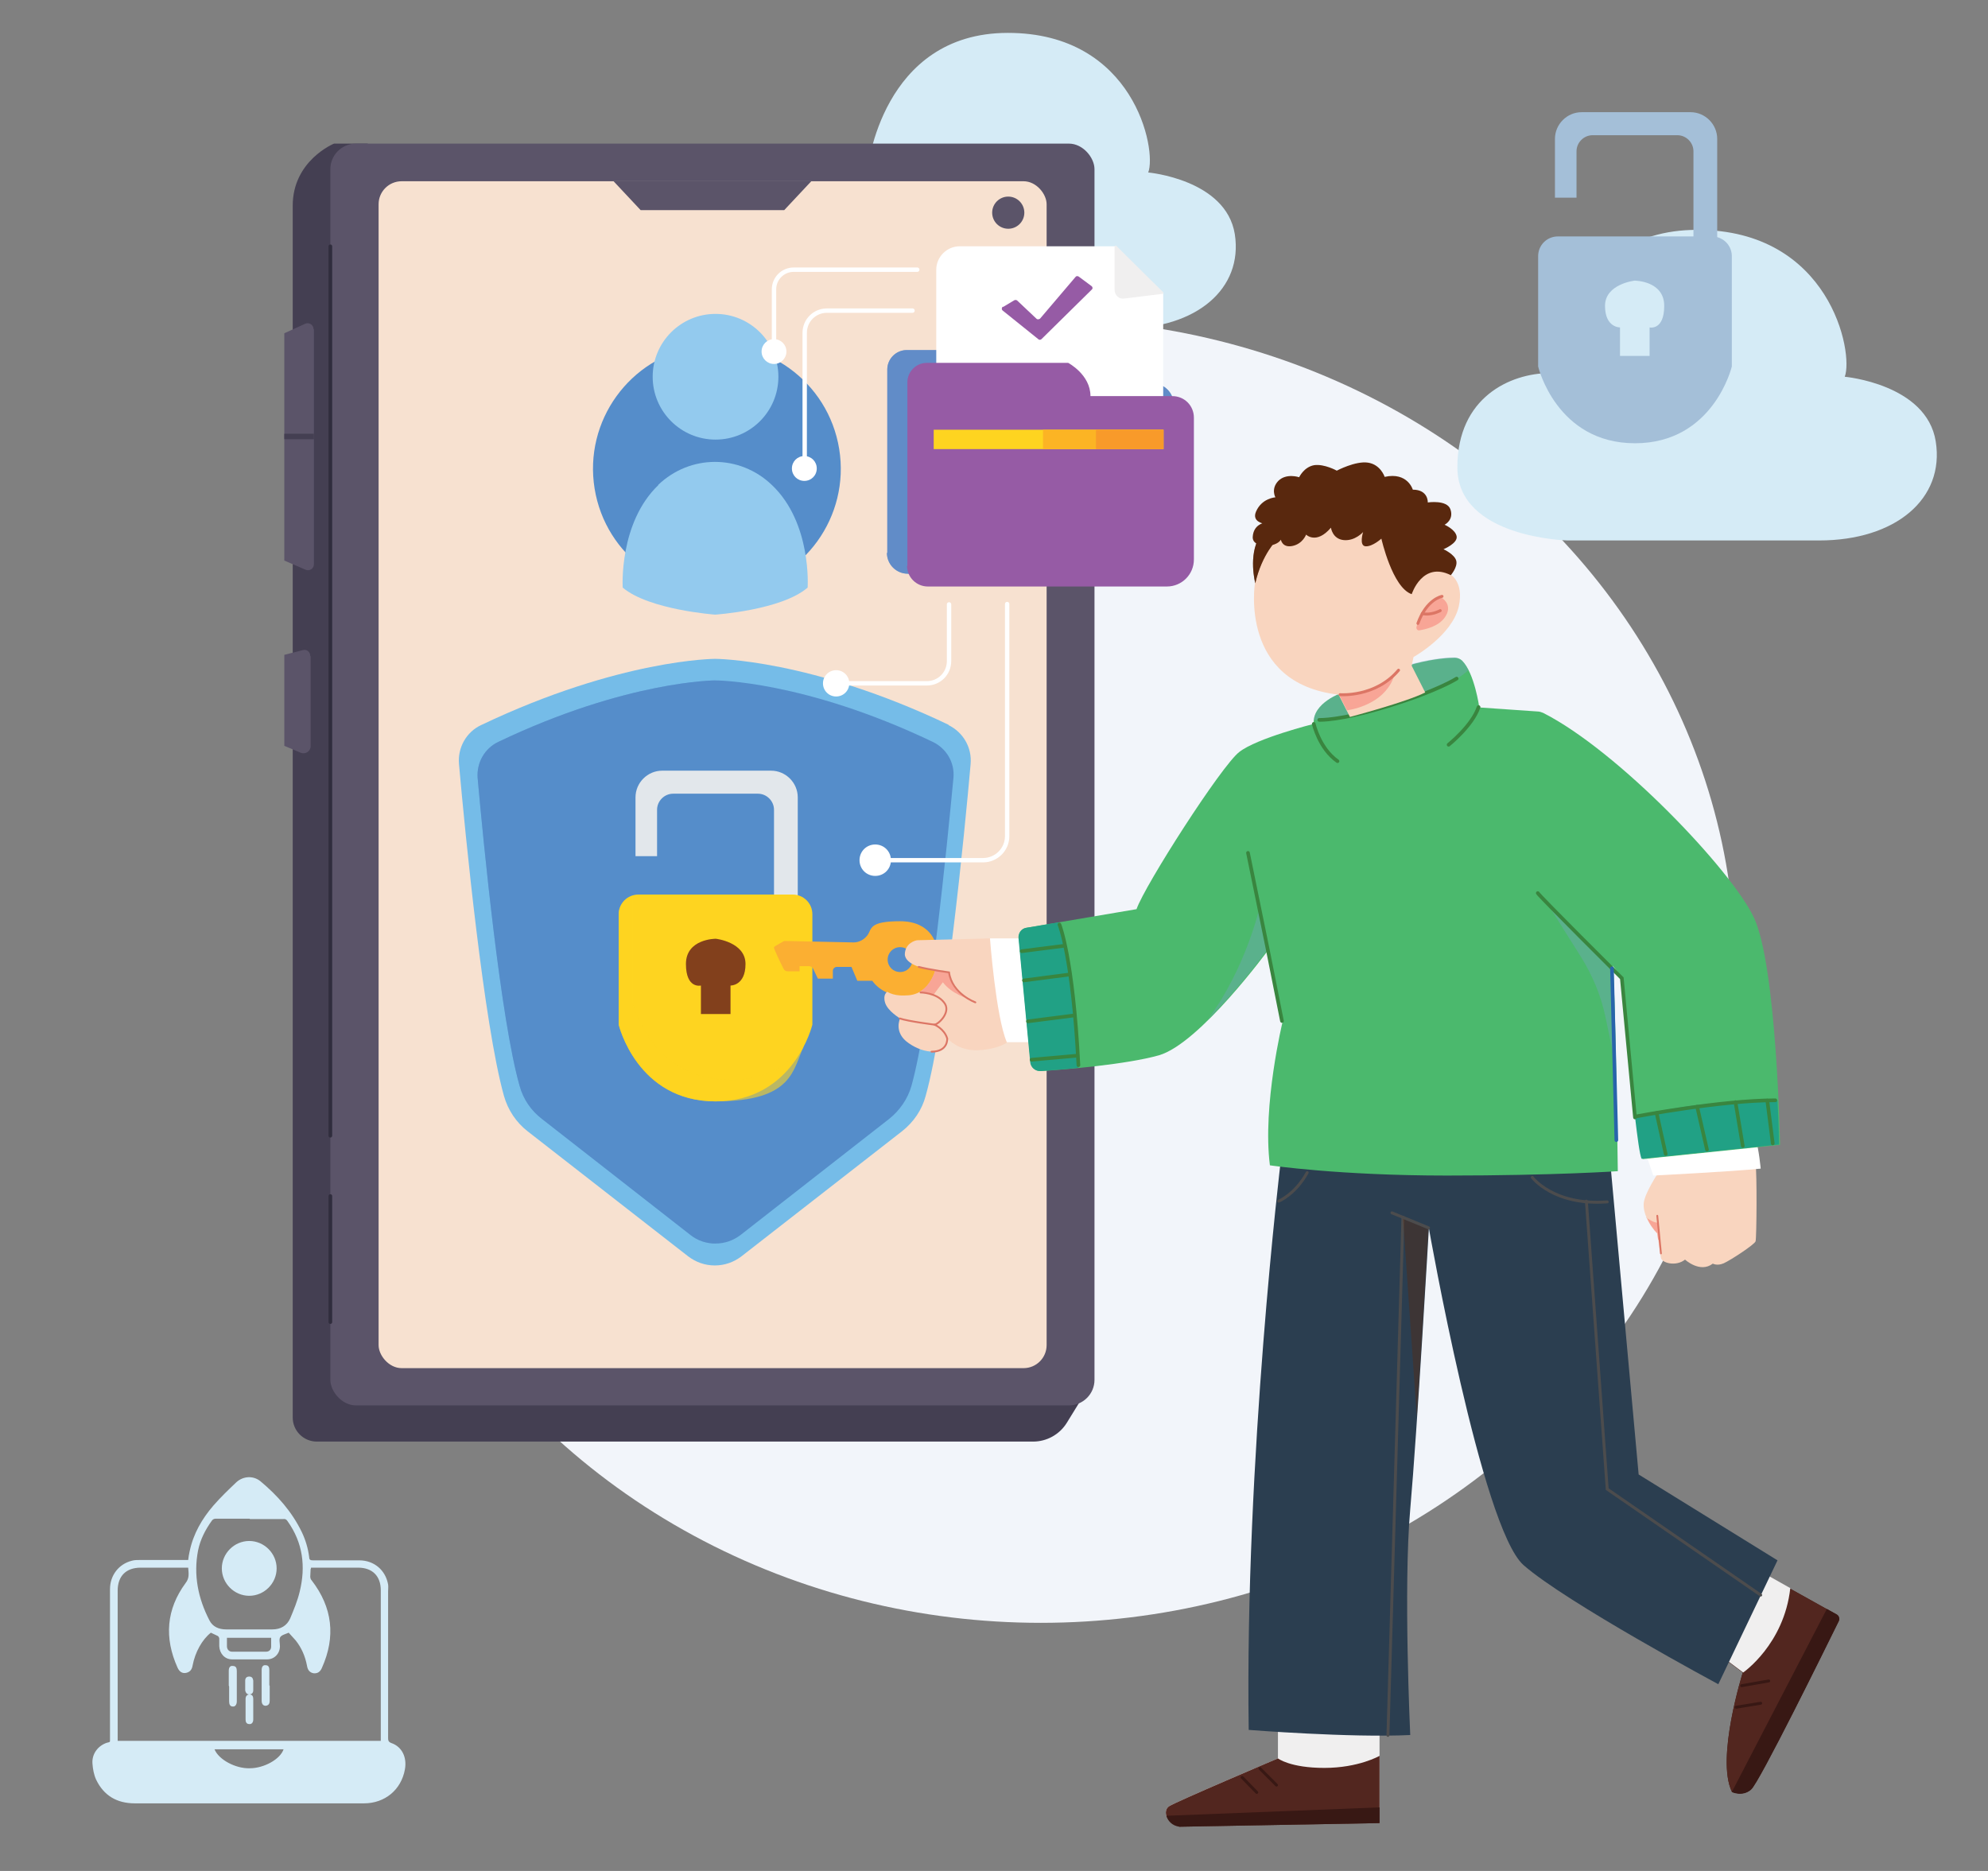 <svg xmlns="http://www.w3.org/2000/svg" viewBox="0 0 544 512"><rect x="0" y="0" width="544" height="512" fill="#808080" stroke="none"/><defs><style>.cls-7{mix-blend-mode:multiply;fill:#7b9fd3}.cls-9{fill:#59280e}.cls-10{fill:#443f52}.cls-11{fill:#381814}.cls-12,.cls-13,.cls-14,.cls-15,.cls-16,.cls-17,.cls-18{fill:none;stroke-linecap:round}.cls-12,.cls-13,.cls-15,.cls-16,.cls-18{stroke-miterlimit:10}.cls-12,.cls-13,.cls-18{stroke-width:.8px}.cls-12,.cls-15{stroke:#dc7665}.cls-20{fill:#fed420}.cls-13{stroke:#381814}.cls-23{fill:#fff}.cls-24{fill:#21a185}.cls-25{fill:#558dca}.cls-14{stroke:#302d3d}.cls-14,.cls-17{stroke-linejoin:round}.cls-27{fill:#d5ebf6}.cls-29{fill:#a4bfd8}.cls-31{fill:#f8a596}.cls-15{stroke-width:.5px}.cls-16{stroke:#39853f}.cls-35{fill:#93caee}.cls-37{fill:#f9d5bf}.cls-38{fill:#965ba5}.cls-39{fill:#5b5469}.cls-17{stroke:#fff;stroke-width:1.2px}.cls-42{fill:#52261f}.cls-18{stroke:#4c4c4d}.cls-7{opacity:.3}.cls-44{fill:#f0efef}</style></defs><g style="isolation:isolate"><g id="Layer_1"><ellipse cx="284.8" cy="265.7" rx="190.1" ry="178.4" style="fill:#f2f5fa"/><path d="M424 102.2s4-39.3 40.4-39.3 42.9 33.7 40.4 40.2c0 0 22.4 2 24.9 17.7s-11 27.1-31.9 27.1h-68.9s-30.1-.7-30.1-20 14.6-25.7 25.1-25.8ZM237.4 46.4S241.2 9 275.8 9s40.8 32.1 38.4 38.2c0 0 21.3 1.9 23.7 16.9 2.3 14.9-10.5 25.8-30.3 25.8h-65.5s-28.6-.6-28.6-19 13.9-24.5 23.9-24.5" class="cls-27"/><path d="M100.6 39.3h-9.2s-11.3 4.6-11.3 17v331.6c0 3.7 3 6.6 6.6 6.6h196c3.7 0 7.2-1.9 9.2-5.1l6.4-10.4z" class="cls-10"/><rect width="209.1" height="345.3" x="90.4" y="39.3" class="cls-39" rx="7" ry="7"/><rect width="182.8" height="324.8" x="103.6" y="49.6" rx="6.3" ry="6.3" style="fill:#f7e1d0"/><path d="M196 49.6h-28.1l7.4 7.9h39.3l7.4-7.9z" class="cls-39"/><circle cx="275.9" cy="58.2" r="4.4" class="cls-39"/><path d="M85.9 90.1v64.3c0 1.2-1.2 2-2.3 1.5l-5.8-2.5V91.2l5.7-2.6c1.1-.5 2.3.3 2.3 1.5ZM85 179.6v24.6c0 1.4-1.4 2.3-2.7 1.8l-4.5-1.9v-24.9l5.1-1.3c1-.3 2 .5 2 1.6Z" class="cls-39"/><path d="M77.8 118.7h8.1v1.5h-8.1z" class="cls-10"/><path d="M90.4 67.4v243.4M90.4 361.8v-34.5" class="cls-14"/><path d="M259.7 198.4c-37.9-18.1-64-18.1-64-18.1s-26 0-64 18.1c-4.1 1.9-6.5 6.2-6.1 10.7 1.7 19.2 6.8 71.1 12.3 90.8 1.1 3.9 3.4 7.3 6.5 9.7l43.9 34.2c2.1 1.6 4.6 2.5 7.3 2.5s5.2-.9 7.3-2.5l43.9-34.2c3.2-2.5 5.5-5.9 6.5-9.7 5.5-19.6 10.6-71.5 12.3-90.8.4-4.5-2-8.7-6.1-10.7Z" style="fill:#75bce8"/><path d="M255.2 203c-35.2-16.8-59.4-16.8-59.4-16.8s-24.2 0-59.4 16.8c-3.8 1.8-6 5.7-5.7 9.9 1.6 17.9 6.3 66.1 11.5 84.3 1 3.6 3.1 6.7 6.1 9L189 338c1.9 1.5 4.3 2.3 6.8 2.3s4.8-.8 6.8-2.3l40.7-31.8c2.9-2.3 5.1-5.5 6.1-9 5.1-18.2 9.8-66.4 11.5-84.3.4-4.2-1.9-8.1-5.7-9.9" class="cls-25"/><path d="M136.4 203c-3.8 1.8-6 5.7-5.7 9.9 1.6 17.9 6.3 66.1 11.5 84.3 1 3.6 3.1 6.7 6.1 9L189 338c1.9 1.5 4.3 2.3 6.8 2.3V186.2s-24.2 0-59.4 16.8" style="mix-blend-mode:multiply;opacity:.4;fill:#558dca"/><path d="M211.8 246.3v-24.7c0-2.4-2-4.4-4.4-4.4h-23.2c-2.4 0-4.4 2-4.4 4.4v12.7h-5.9v-16.1c0-4 3.3-7.3 7.3-7.3H211c4 0 7.3 3.3 7.3 7.3v28h-6.6Z" style="fill:#e2e7eb"/><path d="M217 244.8h-42.3c-3 0-5.4 2.4-5.4 5.4v30.2s5 21 26.5 21 26.5-21 26.5-21v-30.2c0-3-2.4-5.4-5.4-5.4Z" class="cls-20"/><path d="M199.7 295.5c-21.5 0-26.5-21-26.5-21v-29.4c-2.2.7-3.9 2.7-3.9 5.1v30.2s5 21 26.5 21 21.1-8.9 24.2-15.1c-4 4.8-10.4 9.3-20.4 9.3Z" style="mix-blend-mode:multiply;opacity:.6;fill:#fed420"/><path d="M195.8 256.9s-8.1 0-8.1 6.9 4.1 5.9 4.1 5.9v7.8h8.1v-7.8s4.1.1 4.1-5.9-8.1-6.9-8.1-6.9Z" style="fill:#82401c"/><circle cx="196.2" cy="128.2" r="33.9" class="cls-25" transform="rotate(-9.2 196.697 128.41)"/><path d="M180.2 132.7c-10.9 10.4-9.8 28.1-9.8 28.1 7.2 6.1 25.3 7.4 25.3 7.4s18.1-1.2 25.3-7.4c0 0 1.2-17.7-9.8-28.1-8.8-8.4-22.3-8.4-31.1 0Z" class="cls-35"/><circle cx="195.8" cy="103.1" r="17.2" class="cls-35"/><path d="M242.8 151.3v-50.2c0-2.9 2.4-5.3 5.3-5.3h38.7s6.1 3.2 6.1 9.1h22.4c3.3 0 5.9 2.6 5.9 5.9v38.8c0 4.1-3.3 7.4-7.4 7.4h-65.4c-3.1 0-5.7-2.5-5.7-5.7Z" style="fill:#618cc8"/><path d="M242.8 151.3v-50.2c0-2.9 2.4-5.3 5.3-5.3h38.7s6.1 3.2 6.1 9.1h22.4c3.3 0 5.9 2.6 5.9 5.9v38.8c0 4.1-3.3 7.4-7.4 7.4h-65.4c-3.1 0-5.7-2.5-5.7-5.7Z" style="mix-blend-mode:multiply;opacity:.6;fill:#618cc8"/><path d="M256.2 107.7V73.8c0-3.5 2.9-6.4 6.4-6.4h42.7l13 12.7v32.2h-62.1z" class="cls-23"/><path d="M305 67.4v11.9c0 1.5 1.2 2.6 2.6 2.4l10.6-1.3c.2 0 .3-.3.1-.4l-12.8-12.7c-.2-.2-.5 0-.5.2Z" class="cls-44"/><path d="m274.5 84 3-1.8c.3-.2.6-.1.8 0l5.3 5c.3.3.7.2 1 0l9.7-11.4c.2-.3.6-.3.9-.1l3.5 2.6c.3.2.4.7 0 1L285 92.8c-.2.2-.6.3-.9 0l-9.7-7.8c-.4-.3-.3-.8 0-1.1ZM248.3 154.8v-50.2c0-2.9 2.4-5.3 5.3-5.3h38.7s6.1 3.2 6.1 9.1h22.4c3.3 0 5.9 2.6 5.9 5.9v38.8c0 4.1-3.3 7.4-7.4 7.4h-65.4c-3.1 0-5.7-2.5-5.7-5.7Z" class="cls-38"/><path d="M255.5 117.6h62.9v5.3h-62.9z" class="cls-20"/><path d="M285.4 117.6h32.9v5.3h-32.9z" style="fill:#fcb424"/><path d="M299.9 117.6h18.5v5.3h-18.5z" style="fill:#f89a2a"/><circle cx="211.8" cy="96.2" r="3.4" class="cls-23"/><path d="M211.8 96.2v-17c0-3 2.4-5.4 5.4-5.4H251" class="cls-17"/><path d="M223.5 128.2c0 1.9-1.5 3.4-3.4 3.4s-3.4-1.5-3.4-3.4 1.5-3.4 3.4-3.4 3.4 1.5 3.4 3.4" class="cls-23"/><path d="M220.2 128.2V91.1c0-3.4 2.7-6.1 6.1-6.1h23.4" class="cls-17"/><path d="M232.4 187c0 2-1.6 3.6-3.6 3.6s-3.6-1.6-3.6-3.6 1.6-3.6 3.6-3.6 3.6 1.6 3.6 3.6" class="cls-23"/><path d="M228.8 187h24.8c3.4 0 6.1-2.7 6.1-6.1v-15.5" class="cls-17"/><path d="M243.8 235.4c0 2.4-1.9 4.3-4.3 4.3s-4.3-1.9-4.3-4.3 1.9-4.3 4.3-4.3 4.3 1.9 4.3 4.3" class="cls-23"/><path d="M239.5 235.4H269c3.6 0 6.6-2.9 6.6-6.6v-63.5" class="cls-17"/><path d="M256.1 258.5s-1.2-6.4-9.8-6.4-7.7 2.1-8.9 3.8c-.9 1.2-2.3 2-3.8 2l-19-.4s-2.6 1.4-2.8 1.7c-.2.2 1.8 4.3 2.6 5.9.2.4.6.7 1.1.7h3.3v-1.4h2.7c.4 0 .8.3 1 .7l1.3 2.7h4.1v-2.1c0-.6.5-1.1 1.1-1.1h4l1.6 3.8h4.1s1.9 3.1 6.5 4 10.8 0 11.9-2.6c1.1-2.5-1-11.2-1-11.2Zm-9.8 7.5c-1.9 0-3.4-1.5-3.4-3.4s1.5-3.4 3.4-3.4 3.4 1.5 3.4 3.4-1.5 3.4-3.4 3.4" style="fill:#fbaf32"/><path d="M349.7 471.6v9.6s-28 11.9-29.8 13.1-.8 4.8 2.8 5.5l54.8-1v-26.1l-27.8-1.2Z" class="cls-44"/><path d="m322.7 499.9 54.8-1v-18.4s-5.7 3.3-15.1 3.3-12.7-2.6-12.7-2.6-28 11.9-29.8 13.1-.8 4.8 2.8 5.5Z" class="cls-42"/><path d="M319.2 497c.4 1.3 1.5 2.6 3.5 2.9l54.8-1v-4.3l-58.3 2.3Z" class="cls-11"/><path d="m339.9 486.4 4 4.1M344.8 484l4.5 4.5" class="cls-13"/><path d="m470.9 453.2 6 4.5s-7.4 23.4-3 32.6c0 0 2.8 1.4 5.2-.6 2.2-1.8 20.5-39 24-46.1.3-.7 0-1.5-.6-1.8l-19.9-11.1-11.8 22.6Z" style="fill:#411c15"/><path d="m470.9 453.2 6 4.5s-7.4 23.4-3 32.6c0 0 2.8 1.4 5.2-.6 2.2-1.8 20.5-39 24-46.1.3-.7 0-1.5-.6-1.8l-19.9-11.1-11.8 22.6Z" class="cls-42"/><path d="m489.9 434.6-7.1-4-11.6 22.3c0 .2.2.4.2.6l5.6 4.2s11.2-7.7 12.9-23.1" class="cls-44"/><path d="M479.2 489.7c2.2-1.8 20.5-39 24-46.1.3-.7 0-1.5-.6-1.8l-2.7-1.5-26 50.1s2.8 1.4 5.2-.6Z" class="cls-11"/><path d="m476.6 461.3 7.4-1.3M475.1 467.2l6.7-1.1" class="cls-13"/><path d="M350.5 317.4s-9.9 81.7-8.8 156c0 0 27.9 2.2 44.2 1.4 0 0-1.9-40.5 0-61.8 1.9-21.4 5.1-76.9 5.1-76.9s14.4 82 25.9 92.2c11.6 10.2 53.3 32.6 53.3 32.6l16.2-33.9-38-23.5-7.9-86.9z" style="fill:#2b3e50"/><path d="m434.1 328.7 5.7 78.8 42 29M383.9 333.1l-4.1 141.8" class="cls-18"/><path d="M387.7 387.8c1.6-23.9 3.2-51.7 3.2-51.7l-7-2.9z" style="mix-blend-mode:multiply;fill:#59280e;opacity:.4"/><path d="M349.9 328.7s4.5-1.8 7.8-7.8M380.9 331.9l10 4.1M419.3 322.2s5.8 7.8 20.5 6.7" class="cls-18"/><path d="M271 256.8s-19.3.5-19.9.5-3.4.8-3.5 3.8c0 3 6 4.3 8.4 4.3 0 0-1.6 7-8.1 7 0 0-3.1.3-5.1-1 0 0-1.3.7-.6 3s4.1 4.3 4.1 4.3-1.9 3.9 2.4 6.8c4.3 3 10.2 3.5 10.6-1.3 0 0 2.9 3.5 8.5 3.2 5.5-.3 7.9-2.2 7.9-2.2l-4.6-28.4Z" class="cls-37"/><path d="M265 273.3c-5.3-2.4-5.3-7.2-5.3-7.2l-3.8-.6c-.1.4-1.2 4.2-4.4 6 2.4.3 3.9.8 3.9.8l2.6-3.5c2.5 3.3 7 4.5 7 4.5" class="cls-31"/><path d="M266.9 274.3s-6.4-2.3-7.2-8.2c0 0-5.2-.7-8.3-1.5M251.9 271.6s4.3 0 6.4 2.7c2.2 2.6-1.6 6.1-2.6 6.1 0 0-7.2-.9-9.5-1.7" class="cls-15"/><path d="M255.7 280.4s2.7 1.1 3.5 3.8c0 0 .3 3.6-4.3 3.6" class="cls-15"/><path d="M453.8 320.9s-3.7 5.5-4 8.3 1.7 6.4 3.7 8.4c0 0 .8 5.2 1 6.6s4.1 2.5 6.6.5c0 0 4.1 3.8 7.6 1.1 0 0 1.2.7 3-.1s8.4-5.1 8.7-6 .4-19.3 0-20.9c-.4-1.7-26.4 2.2-26.4 2.2Z" class="cls-37"/><path d="M450.6 333.1c.7 1.7 1.8 3.3 2.9 4.4 0 0 .1.7.2 1.6.3.3.4.5.4.5l-.5-5c-1 0-2.3-.8-3.1-1.4Z" class="cls-31"/><path d="m453.5 332.7 1 10.3" class="cls-15"/><path d="m450.2 315.2 2.2 6.5s21.7-1.1 29.4-1.9c0 0-.5-5.4-1.3-7.7s-30.2 3.2-30.2 3.2ZM280.2 256.8h-9.3s1.6 21.4 4.6 28.4h6.7l-2.1-28.4Z" class="cls-23"/><path d="M367.4 189.5s-8.4 2.8-7.9 8.6c0 0-15.6 3.9-20.4 7.7-4.9 3.8-25.8 36.4-28.1 43l-30.1 5.1c-1.3.2-2.2 1.4-2.1 2.8l3.2 33.9c.1 1.5 1.4 2.6 2.9 2.5 6.5-.4 23.3-1.8 32.2-4.3 11.2-3.2 30-28.9 30-28.9l3.9 19.6s-5.6 23-3.5 39.4c0 0 18.9 2.8 48.4 2.8s46.8-1.2 46.8-1.2-.7-53.3-1.4-56.2l2.8 3.5s3.7 45.6 5.4 49.4l37.6-3.9s-.9-49.1-7.2-62.3c-6.2-13-37.1-45.5-57.6-55.9-.5-.2-1-.4-1.6-.4l-15.9-1.1s-1.3-9.4-4.7-12.8c-.5-.5-1.3-.8-2-.8-3.4 0-14.8.9-30.5 9.6Z" style="fill:#4bb96d"/><path d="m449.2 317.1 37.6-3.9s0-4.9-.4-12.1c-19.4 0-33.1 2.9-39 4.5.7 5.9 1.3 10.4 1.8 11.5" class="cls-24"/><path d="m423.4 247.2 9.3 14.8c3.1 5 5.4 10.5 6.6 16.2l2.4 11.5-.6-24.5zM346.9 259.8l-2.3-11.2s-3.8 16.6-14.1 30.4c8.4-8.3 16-18.7 16.3-19.1Z" class="cls-7"/><path d="M348 265.2" style="mix-blend-mode:multiply;opacity:.6;fill:#7b9fd3"/><path d="M399.9 180.7c-.5-.5-1.3-.8-2-.8-3.4 0-14.8.9-30.5 9.6 0 0-7.3 2.5-7.9 7.5 2.1.1 7.9-.1 22.1-4.3 13.1-3.9 18.2-7.4 20.2-9.3q-.75-1.65-1.8-2.7Z" class="cls-7"/><path d="m341.5 233.4 5.4 26.4 3.9 19.6M420.8 244.4c.5.9 23 23.3 23 23.3l3.6 38.1" class="cls-16"/><path d="m442.3 312-1.2-47" style="fill:none;stroke-linecap:round;stroke-miterlimit:10;stroke:#2864ab"/><path d="M361 197s5.5.3 18.9-3.8 18.7-7.5 18.7-7.5M359.5 198.1s1.5 6.7 6.5 10.2M396.4 203.8s6.5-5.2 8.2-10.3" class="cls-16"/><path d="m289.7 252.4-8.9 1.5c-1.3.2-2.2 1.4-2.1 2.8l3.2 33.9c.1 1.5 1.4 2.6 2.9 2.5 2.4-.2 6.1-.4 10.3-.9 0-14.4-3.6-32.1-5.4-39.8" class="cls-24"/><path d="M289.9 253s3.7 8.9 5.2 38.5M279.6 260.3l11.8-1.5M280.2 268.3l12.3-1.6M281.3 279.5l12.5-1.6M282.3 290l12.4-1.1M447.8 305.5s23.1-4.4 38-4.4M453.3 304.5l2.5 11.3M464.4 302.8l2.7 11.8M474.9 301.6l2 12M483.6 301.1l1.5 11.8" class="cls-16"/><path d="M343.4 159.6s-4.4 27.4 22.9 30.5l3.1 6.1s15.5-4.1 20.6-6.7l-3.7-7.3.5-2.4s10.6-5.9 12.4-13.9c1.4-6.6-2.2-8.6-2.2-8.6l-18.7-16.7-29.9 3.8s-4.9 7.2-5 15.1Z" class="cls-37"/><path d="m366.4 190.1 2.2 4.3c3.2-.5 10.9-2.6 13-9.8 0 0-3.5 5.1-15.2 5.5M393.7 163.5c-1.2.6-4.7 2.8-6.1 8.1-.1.5.3 1 .8.9 1.8-.3 5.3-1.1 7-3.6 2-2.9 0-4.8-1-5.4-.2-.2-.5-.2-.8 0Z" class="cls-31"/><path d="M349.5 147.6s-4.2 4-6 12c0 0-2-7.6 1.2-12.8l4.8.9Z" class="cls-9"/><path d="M349.5 147.6s-4.2 4-6 12c0 0-2-7.6 1.2-12.8l4.8.9Z" style="mix-blend-mode:multiply;opacity:.5;fill:#59280e"/><path d="M345.8 143.1s-2.8.5-3 3.8c-.2 3.2 6.3 3.1 7.7.8 0 0 .4 2.3 3.2 1.7s3.7-3.1 3.7-3.1 2.8 2.8 6.8-1.9c0 0 .4 3.1 3.5 3.4s5.3-2.2 5.3-2.2-1.2 3.8.7 3.9 4.3-2.1 4.3-2.1 3 13.4 8.3 15.2c0 0 2.9-9.1 10.7-5.2 0 0 1.9-2.2 1.5-3.9-.4-1.8-3.5-3.2-3.5-3.2s3.9-1.6 3.6-3.5-3.3-3.2-3.3-3.2 2.6-1.3 1.6-4.2c-.9-2.7-6.2-1.9-6.2-1.9s.2-3.5-4.1-3.5c0 0-1.4-4.9-7.7-3.5 0 0-1.1-3.4-4.6-3.9-3.4-.5-8.5 2.2-8.5 2.2s-3.4-1.9-6.2-1.5c-2.8.5-4.1 3.3-4.1 3.3s-3.5-1.2-5.7 1c-2.1 2.2-.8 4.5-.8 4.5s-3.7.2-5.3 3.9c-1.2 2.8 2.1 3.3 2.1 3.3Z" class="cls-9"/><path d="M394.6 163.2s-4.2.7-6.6 7.4" class="cls-12"/><path d="M394.1 167.1s-2.5 1.4-4.9.8M366.7 190.1s9.7.8 16-6.7" class="cls-12"/><path d="M463.4 66.1V41.4c0-2.4-2-4.4-4.4-4.4h-23.2c-2.4 0-4.4 2-4.4 4.4v12.7h-5.9V38c0-4 3.3-7.3 7.3-7.3h29.8c4 0 7.3 3.3 7.3 7.3v28h-6.6Z" class="cls-29"/><path d="M470 64.9c-.5-.1-.9-.2-1.4-.2h-42.3c-3 0-5.4 2.4-5.4 5.4v30.2s5 21 26.5 21 26.5-21 26.5-21V70.1c0-2.5-1.7-4.6-4-5.2Zm-18.6 24.7v7.8h-8.1v-7.8s-4.1.1-4.1-5.9 8.1-6.9 8.1-6.9 8.1 0 8.1 6.9-4.1 5.9-4.1 5.9Z" class="cls-29"/><path d="M30.1 476.5v-41.6c0-3.8 2.4-6.9 6-7.8.7-.2 1.5-.2 2.3-.2h13.1c.1-.8.2-1.6.4-2.4 1-4.8 3.4-8.9 6.5-12.5 2-2.3 4.1-4.3 6.3-6.4 1.9-1.7 4.6-1.8 6.5-.3 4.7 3.9 8.7 8.4 11.4 14 1 2.1 1.7 4.4 2 6.8 0 .7.3.9 1 .9h12.7c4.1 0 7.2 2.7 7.9 6.6.1.6 0 1.3 0 1.9v40.1c0 .7.1 1.1.9 1.4 2.9 1 4.3 3.9 3.7 7.2-1 5.6-5.5 9.3-11.2 9.3H36.9c-4.9 0-8.5-2.1-10.6-6.5-.6-1.3-.9-2.9-1-4.4-.2-2.6 1.5-4.9 4-5.7.2 0 .4-.1.7-.2Zm2.2-.1h71.9v-41.2c0-3.9-2.3-6.2-6.2-6.2H85.1c0 .2 0 .3-.1.4 0 .7-.1 1.3-.1 2 0 .4.1.8.4 1.1 5.7 7.4 6.6 15.4 2.8 23.9-.5 1.2-1.3 1.6-2.3 1.5-1-.2-1.6-.8-1.8-2.1-.5-2.6-1.5-4.9-3.1-6.9-.6-.7-1.3-1.4-1.9-2.1-.9.4-1.9.6-2.3 1.2s-.1 1.6-.1 2.5c0 2-1.5 3.6-3.5 3.6h-9.6c-2 0-3.4-1.6-3.5-3.6v-2.1c0-.2-.2-.6-.4-.7-.6-.3-1.3-.6-1.9-.9-2.4 1.9-4.3 5.3-5 9-.2 1.2-.8 1.8-1.8 2s-1.8-.3-2.3-1.4c-3.7-8.2-3.1-16 2.2-23.2 1.1-1.4.8-2.7.7-4.2h-13c-4 0-6.3 2.3-6.3 6.3v41.1Zm36-60.8H59c-.4 0-.8.2-1 .5-1.8 2.5-3.2 5.2-3.8 8.2-1.3 6.7 0 13.1 3.1 19.1.9 1.8 2.6 2.5 4.6 2.5h12.6c2.3 0 4-1 4.9-3 1-2.4 2-4.8 2.6-7.3 1.7-6.9.9-13.4-3.3-19.3q-.45-.75-1.2-.6h-9.1Zm-9.6 63.1c1.1 2.8 5.7 5.3 9.6 5.2 4 0 8.4-2.5 9.3-5.2h-19Zm15.6-30.5H62.1v2.3c0 .9.6 1.5 1.4 1.5h9.3c.9 0 1.4-.6 1.4-1.4v-2.4Z" class="cls-27"/><path d="M62.6 461.3v-4.1c0-.9.4-1.4 1.1-1.3.9 0 1.1.6 1.1 1.4v8.3c0 .9-.5 1.5-1.1 1.4-.8 0-1-.7-1-1.4v-4.1ZM73.8 461.3v4.1c0 .7-.2 1.3-1.1 1.4-.7 0-1.1-.5-1.1-1.4V457c0-.9.4-1.4 1.1-1.3.8 0 1 .6 1 1.3v4.2ZM69.3 467.8v2.8c0 .8-.5 1.3-1.1 1.2-.7 0-1-.5-1-1.2v-5.7c0-.7.4-1.2 1.1-1.2s1 .5 1 1.2zM67.1 461.2v-1.3c0-.7.4-1.1 1.1-1.1s1 .4 1.1 1.1v2.7c0 .7-.5 1.1-1.1 1.1s-1-.5-1.1-1.1v-1.3ZM68.2 421.7c4.1 0 7.5 3.4 7.5 7.5s-3.4 7.5-7.5 7.5-7.5-3.4-7.5-7.5 3.4-7.5 7.5-7.5" class="cls-27"/></g></g></svg>